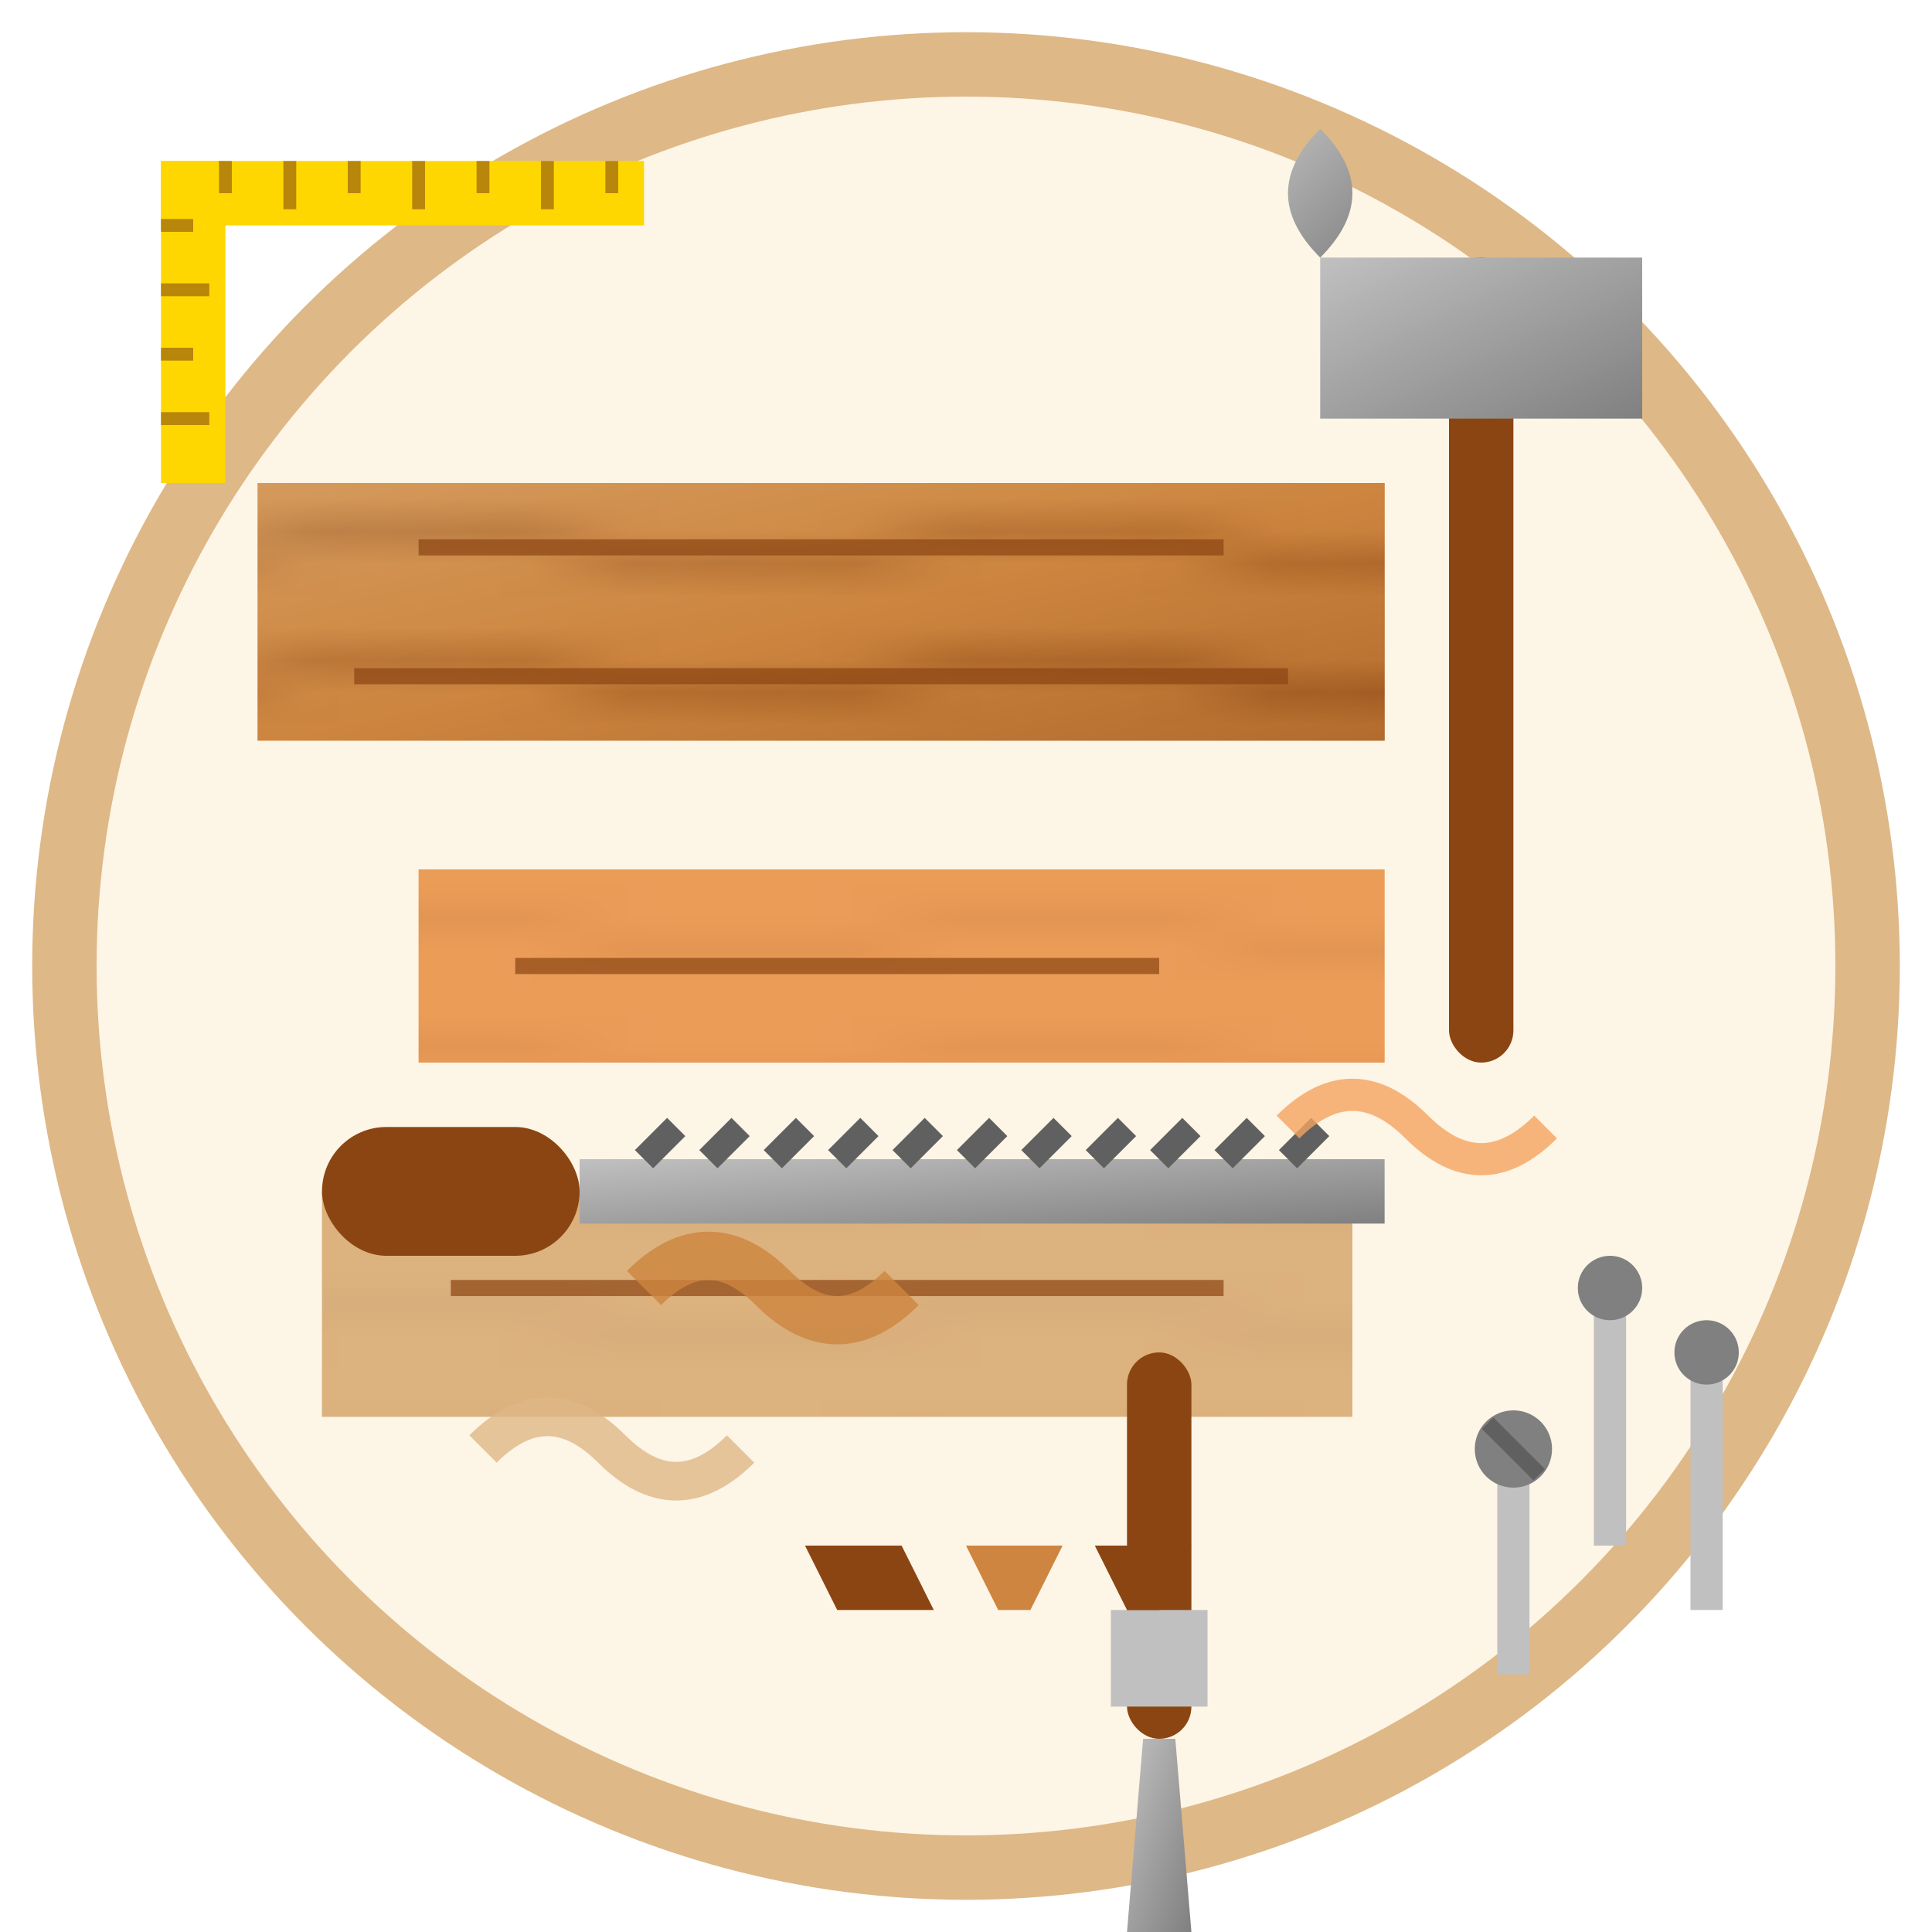 <svg xmlns="http://www.w3.org/2000/svg" viewBox="0 0 60 60" width="60" height="60">
    <defs>
        <linearGradient id="woodGradient" x1="0%" y1="0%" x2="100%" y2="100%">
            <stop offset="0%" style="stop-color:#DEB887;stop-opacity:1" />
            <stop offset="50%" style="stop-color:#CD853F;stop-opacity:1" />
            <stop offset="100%" style="stop-color:#8B4513;stop-opacity:1" />
        </linearGradient>
        <linearGradient id="toolGradient" x1="0%" y1="0%" x2="100%" y2="100%">
            <stop offset="0%" style="stop-color:#C0C0C0;stop-opacity:1" />
            <stop offset="100%" style="stop-color:#808080;stop-opacity:1" />
        </linearGradient>
        <filter id="shadow" x="-50%" y="-50%" width="200%" height="200%">
            <feDropShadow dx="1" dy="1" stdDeviation="2" flood-color="#00000030"/>
        </filter>
        <pattern id="woodGrain" patternUnits="userSpaceOnUse" width="20" height="4">
            <rect width="20" height="4" fill="#CD853F"/>
            <path d="M0,2 Q5,1 10,2 Q15,3 20,2" stroke="#8B4513" stroke-width="0.5" fill="none"/>
        </pattern>
    </defs>
    
    <!-- Background circle -->
    <circle cx="30" cy="30" r="28" fill="#FDF5E6" stroke="#DEB887" stroke-width="2"/>
    
    <!-- Wood planks -->
    <g transform="translate(8, 15)">
        <!-- Main plank -->
        <rect x="0" y="0" width="35" height="8" fill="url(#woodGradient)" filter="url(#shadow)"/>
        <rect x="0" y="0" width="35" height="8" fill="url(#woodGrain)" opacity="0.6"/>
        
        <!-- Second plank -->
        <rect x="5" y="12" width="30" height="6" fill="#F4A460" filter="url(#shadow)"/>
        <rect x="5" y="12" width="30" height="6" fill="url(#woodGrain)" opacity="0.4"/>
        
        <!-- Third plank -->
        <rect x="2" y="22" width="32" height="7" fill="#DEB887" filter="url(#shadow)"/>
        <rect x="2" y="22" width="32" height="7" fill="url(#woodGrain)" opacity="0.5"/>
        
        <!-- Wood grain details -->
        <g stroke="#8B4513" stroke-width="0.5" opacity="0.7">
            <line x1="5" y1="2" x2="30" y2="2"/>
            <line x1="3" y1="6" x2="32" y2="6"/>
            <line x1="8" y1="15" x2="28" y2="15"/>
            <line x1="6" y1="25" x2="30" y2="25"/>
        </g>
    </g>
    
    <!-- Hammer -->
    <g transform="translate(45, 8)">
        <!-- Handle -->
        <rect x="0" y="0" width="2" height="25" fill="#8B4513" rx="1"/>
        <!-- Head -->
        <rect x="-4" y="0" width="10" height="5" fill="url(#toolGradient)" filter="url(#shadow)"/>
        <!-- Claw -->
        <path d="M-4,0 Q-6,-2 -4,-4 Q-2,-2 -4,0" fill="url(#toolGradient)"/>
    </g>
    
    <!-- Saw -->
    <g transform="translate(10, 35)">
        <!-- Handle -->
        <rect x="0" y="0" width="8" height="4" fill="#8B4513" rx="2"/>
        <!-- Blade -->
        <rect x="8" y="1" width="25" height="2" fill="url(#toolGradient)"/>
        <!-- Teeth -->
        <g stroke="#606060" stroke-width="0.8">
            <line x1="10" y1="1" x2="11" y2="0"/>
            <line x1="12" y1="1" x2="13" y2="0"/>
            <line x1="14" y1="1" x2="15" y2="0"/>
            <line x1="16" y1="1" x2="17" y2="0"/>
            <line x1="18" y1="1" x2="19" y2="0"/>
            <line x1="20" y1="1" x2="21" y2="0"/>
            <line x1="22" y1="1" x2="23" y2="0"/>
            <line x1="24" y1="1" x2="25" y2="0"/>
            <line x1="26" y1="1" x2="27" y2="0"/>
            <line x1="28" y1="1" x2="29" y2="0"/>
            <line x1="30" y1="1" x2="31" y2="0"/>
        </g>
    </g>
    
    <!-- Chisel -->
    <g transform="translate(35, 42)">
        <!-- Handle -->
        <rect x="0" y="0" width="2" height="12" fill="#8B4513" rx="1"/>
        <!-- Ferrule -->
        <rect x="-0.5" y="8" width="3" height="3" fill="#C0C0C0"/>
        <!-- Blade -->
        <polygon points="0.5,12 1.5,12 2,18 0,18" fill="url(#toolGradient)"/>
    </g>
    
    <!-- Wood shavings -->
    <g opacity="0.8">
        <path d="M20,40 Q22,38 24,40 Q26,42 28,40" stroke="#CD853F" stroke-width="1.5" fill="none"/>
        <path d="M15,45 Q17,43 19,45 Q21,47 23,45" stroke="#DEB887" stroke-width="1.2" fill="none"/>
        <path d="M40,35 Q42,33 44,35 Q46,37 48,35" stroke="#F4A460" stroke-width="1" fill="none"/>
    </g>
    
    <!-- Nails and screws -->
    <g>
        <!-- Nails -->
        <line x1="50" y1="40" x2="50" y2="48" stroke="#C0C0C0" stroke-width="1"/>
        <circle cx="50" cy="40" r="1" fill="#808080"/>
        
        <line x1="53" y1="42" x2="53" y2="50" stroke="#C0C0C0" stroke-width="1"/>
        <circle cx="53" cy="42" r="1" fill="#808080"/>
        
        <!-- Screws -->
        <line x1="47" y1="45" x2="47" y2="52" stroke="#C0C0C0" stroke-width="1"/>
        <circle cx="47" cy="45" r="1.2" fill="#808080"/>
        <line x1="46.2" y1="44.2" x2="47.8" y2="45.8" stroke="#606060" stroke-width="0.5"/>
    </g>
    
    <!-- Ruler/Square -->
    <g transform="translate(5, 5)">
        <rect x="0" y="0" width="15" height="2" fill="#FFD700"/>
        <rect x="0" y="0" width="2" height="10" fill="#FFD700"/>
        <!-- Measurement marks -->
        <g stroke="#B8860B" stroke-width="0.4">
            <line x1="2" y1="0" x2="2" y2="1"/>
            <line x1="4" y1="0" x2="4" y2="1.5"/>
            <line x1="6" y1="0" x2="6" y2="1"/>
            <line x1="8" y1="0" x2="8" y2="1.5"/>
            <line x1="10" y1="0" x2="10" y2="1"/>
            <line x1="12" y1="0" x2="12" y2="1.5"/>
            <line x1="14" y1="0" x2="14" y2="1"/>
            
            <line x1="0" y1="2" x2="1" y2="2"/>
            <line x1="0" y1="4" x2="1.5" y2="4"/>
            <line x1="0" y1="6" x2="1" y2="6"/>
            <line x1="0" y1="8" x2="1.5" y2="8"/>
        </g>
    </g>
    
    <!-- Wood joints/connections -->
    <g transform="translate(25, 48)">
        <!-- Dovetail joint representation -->
        <polygon points="0,0 3,0 4,2 1,2" fill="#8B4513"/>
        <polygon points="5,0 8,0 7,2 6,2" fill="#CD853F"/>
        <polygon points="9,0 12,0 11,2 10,2" fill="#8B4513"/>
    </g>
</svg>
